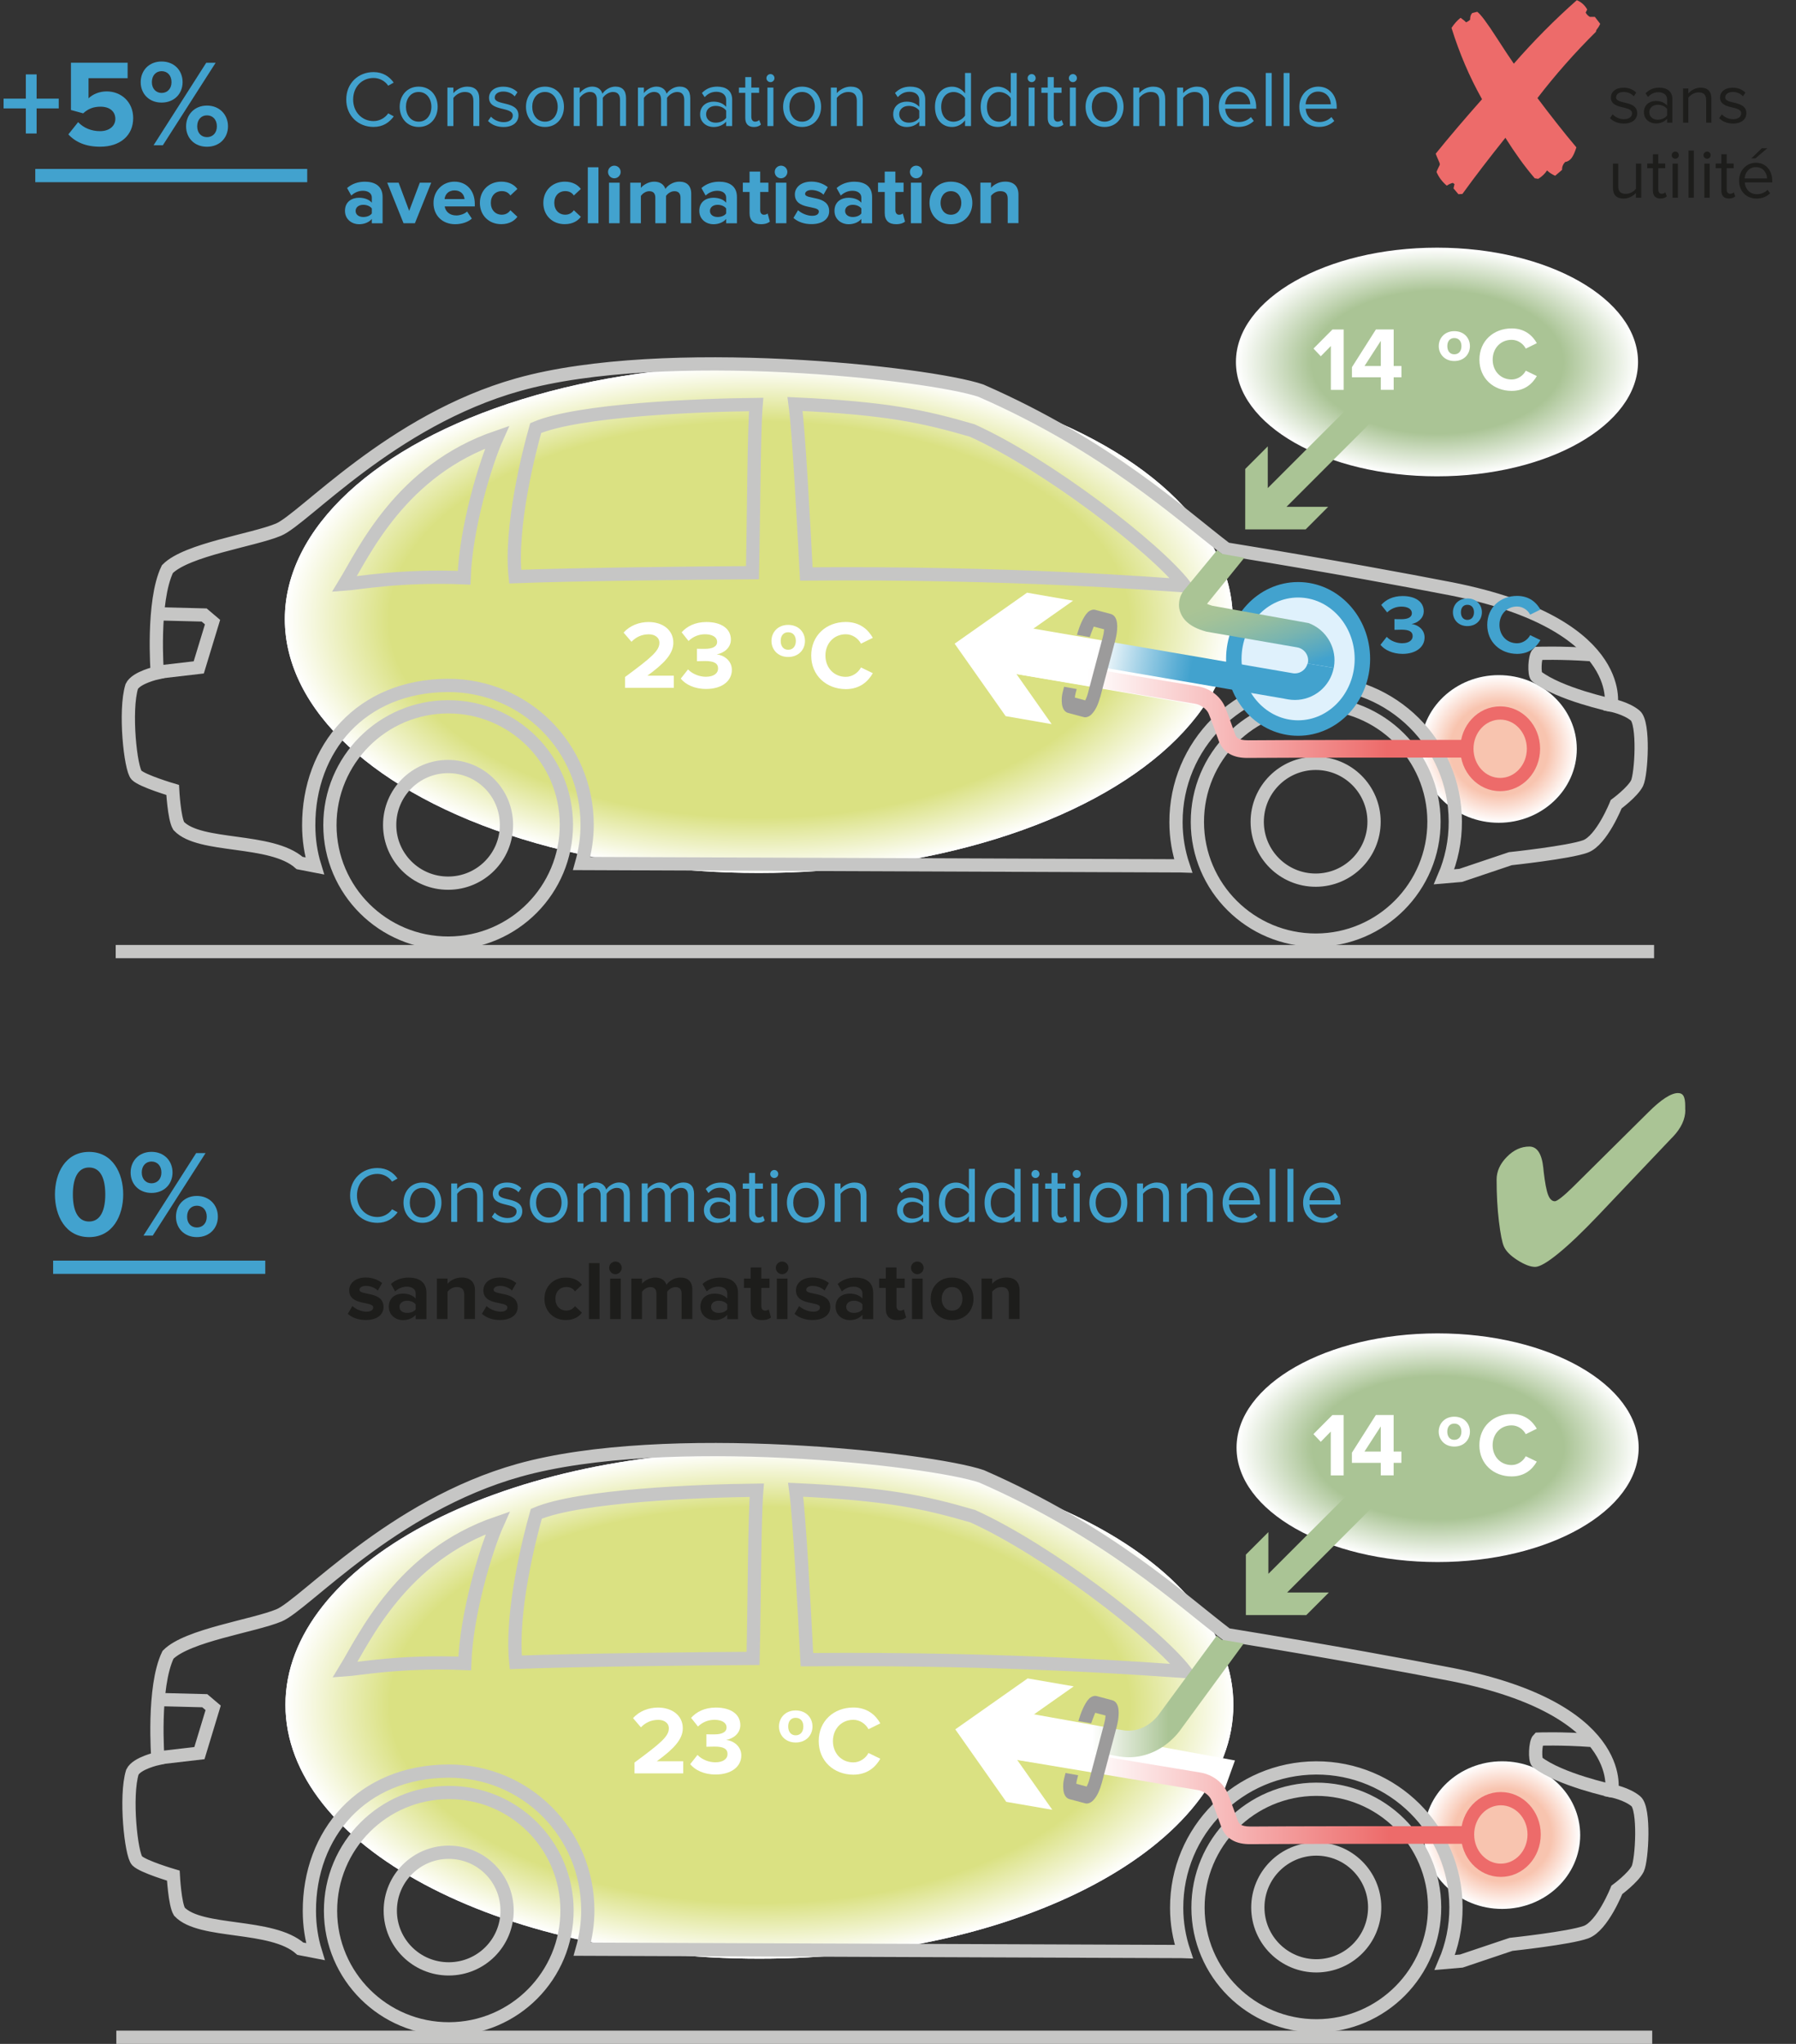 <?xml version="1.0" encoding="utf-8"?>
<!-- Generator: Adobe Illustrator 25.1.0, SVG Export Plug-In . SVG Version: 6.00 Build 0)  -->
<svg version="1.1" id="Ebene_1" xmlns="http://www.w3.org/2000/svg" xmlns:xlink="http://www.w3.org/1999/xlink" x="0px" y="0px"
	 viewBox="0 0 406.71 462.65" style="enable-background:new 0 0 406.71 462.65;" xml:space="preserve">
<rect x="0" y="0" width="406.71" height="462.65" fill="#333333" stroke="none"/>
<style type="text/css">
	.st0{fill:url(#SVGID_1_);}
	.st1{fill:url(#SVGID_2_);}
	.st2{fill:url(#SVGID_3_);}
	.st3{fill:url(#SVGID_4_);}
	.st4{fill:none;stroke:#C6C6C5;stroke-width:3;}
	.st5{fill:url(#SVGID_5_);}
	.st6{fill:#DFF1FC;stroke:#42A2CE;stroke-width:3.5;}
	.st7{fill:#F8C4AF;stroke:#ED6B6A;stroke-width:3;}
	.st8{fill:#AAC495;}
	.st9{enable-background:new    ;}
	.st10{fill:#FFFFFF;}
	.st11{fill:none;stroke:#E74E0F;stroke-width:6;}
	.st12{fill:url(#SVGID_6_);}
	.st13{fill:url(#SVGID_7_);}
	.st14{fill:url(#SVGID_8_);}
	.st15{fill:url(#SVGID_9_);}
	.st16{fill:url(#SVGID_10_);}
	.st17{fill:url(#SVGID_11_);}
	.st18{fill:#42A2CE;}
	.st19{fill:url(#SVGID_12_);}
	.st20{fill:url(#SVGID_13_);}
	.st21{fill:url(#SVGID_14_);}
	.st22{fill:#9C9B9B;}
	.st23{fill:none;}
	.st24{fill:#1D1D1B;}
	.st25{fill:none;stroke:#42A2CE;stroke-width:3;}
	.st26{fill:#ED6B6A;}
</style>
<radialGradient id="SVGID_1_" cx="226.27" cy="64.933" r="15.975" gradientTransform="matrix(1.107 0 0 -1.046 89.769 483.316)" gradientUnits="userSpaceOnUse">
	<stop  offset="0.626" style="stop-color:#F8C4AF"/>
	<stop  offset="1" style="stop-color:#FFFFFF"/>
</radialGradient>
<path class="st0" d="M357.84,415.39c0,9.23-7.92,16.71-17.68,16.71c-9.77,0-17.68-7.48-17.68-16.71c0-9.23,7.92-16.71,17.68-16.71
	C349.92,398.67,357.84,406.16,357.84,415.39z"/>
<radialGradient id="SVGID_2_" cx="225.575" cy="299.958" r="15.975" gradientTransform="matrix(1.107 0 0 -1.046 89.769 483.316)" gradientUnits="userSpaceOnUse">
	<stop  offset="0.626" style="stop-color:#F8C4AF"/>
	<stop  offset="1" style="stop-color:#FFFFFF"/>
</radialGradient>
<path class="st1" d="M357.07,169.53c0,9.23-7.92,16.71-17.68,16.71c-9.77,0-17.68-7.48-17.68-16.71s7.92-16.71,17.68-16.71
	C349.16,152.81,357.07,160.3,357.07,169.53z"/>
<g>
	
		<radialGradient id="SVGID_3_" cx="145.052" cy="296.064" r="58.31" gradientTransform="matrix(1.841 0 0 -0.985 -95.153 431.862)" gradientUnits="userSpaceOnUse">
		<stop  offset="0.742" style="stop-color:#AAC495"/>
		<stop  offset="1" style="stop-color:#FFFFFF"/>
	</radialGradient>
	<ellipse class="st2" cx="171.83" cy="140.15" rx="107.33" ry="57.45"/>
	
		<radialGradient id="SVGID_4_" cx="145.052" cy="296.064" r="58.31" gradientTransform="matrix(1.841 0 0 -0.985 -95.153 431.862)" gradientUnits="userSpaceOnUse">
		<stop  offset="0.78" style="stop-color:#DAE182"/>
		<stop  offset="1" style="stop-color:#FFFFFF"/>
	</radialGradient>
	<ellipse class="st3" cx="171.83" cy="140.15" rx="107.33" ry="57.45"/>
</g>
<g>
	<path class="st4" d="M128.26,186.61c0.05,14.79-11.9,26.82-26.7,26.87c-14.77,0.05-26.82-11.89-26.85-26.67
		c-0.04-14.76,11.93-26.77,26.71-26.82C116.21,159.93,128.22,171.86,128.26,186.61z"/>
	<path class="st4" d="M114.69,186.68c0.03,7.28-5.86,13.21-13.17,13.23c-7.31,0.03-13.26-5.85-13.28-13.15
		c-0.02-7.3,5.9-13.24,13.21-13.25C108.76,173.49,114.67,179.37,114.69,186.68z"/>
	<g>
		<path class="st4" d="M105.1,130.78c-14.38-0.61-24.36,1.28-27.11,1.46c4.36-7.13,12.75-25.81,34.57-33.28
			C109.88,104.92,105.47,119.6,105.1,130.78z M170.4,129.63c-12.56,0.07-40.33,0.38-53.74,0.89c-1.18-11.28,3.08-28.12,4.65-33.62
			c9.63-4.11,36.79-5.2,49.92-5.34C170.71,97.91,170.7,115.47,170.4,129.63z M182.59,129.92c-0.66-12.45-1.67-31.97-2.55-38.47
			c20.68,0.96,29.01,2.77,40.1,5.99c16.84,7.61,41.39,26.41,48.19,35.17C261.7,132.19,229.67,129.54,182.59,129.92z M370.3,161.97
			c-2.05-1.71-5.46-2.36-5.46-2.36s3.7-19.03-38.14-26.69c-6.83-1.33-24.51-4.66-49.01-8.65c-10.24-7.78-26.94-23.33-55.55-35.84
			c-11.64-3.96-71.63-10.65-104.76-1.37c-28.78,8.07-48.57,30.45-54.33,32.84c-5.77,2.4-20.73,4.48-25.14,8.92
			c-3.54,7.33-2.3,23.48-2.3,23.48s-4.77,1.03-5.77,3.08c-1.69,5.46-0.29,18.7,1.08,20.08c1.36,1.35,8.18,3.35,8.18,3.35
			s0.34,6.46,1.37,8.15c4.76,5.07,20.92,2.64,27.39,8.39l3.41,0.66c-0.89-2.89-1.35-5.95-1.36-9.15
			c-0.05-17.45,11.82-31.63,31.51-31.71c17.49-0.05,31.5,14.03,31.54,31.47c0.01,3.06-0.46,6.05-1.25,8.84l135.65,0.53l0.58,0.02
			c-1.04-3.1-1.63-6.42-1.63-9.88c-0.06-17.45,14.08-31.62,31.56-31.7c17.46-0.06,31.64,14.02,31.69,31.5
			c0.02,4.46-0.88,8.7-2.53,12.54l3.75-0.32l11.24-3.78c0,0,13.26-1.41,16.99-2.77c3.73-1.37,6.98-9.56,6.98-9.56
			s3.7-2.72,4.73-4.76C371.7,175.22,372.35,163.66,370.3,161.97z"/>
	</g>
	<path class="st4" d="M324.73,185.92c0.05,14.8-11.92,26.84-26.69,26.88c-14.82,0.04-26.85-11.91-26.89-26.71
		c-0.03-14.77,11.92-26.79,26.72-26.84C312.64,159.2,324.68,171.14,324.73,185.92z"/>
	<path class="st4" d="M311.16,185.96c0.02,7.31-5.86,13.24-13.18,13.27c-7.3,0.02-13.25-5.87-13.28-13.18
		c-0.01-7.3,5.89-13.23,13.2-13.26C305.22,172.76,311.13,178.65,311.16,185.96z"/>
</g>
<radialGradient id="SVGID_5_" cx="228.492" cy="383.688" r="24.738" gradientTransform="matrix(1.841 0 0 -1.046 -95.153 483.316)" gradientUnits="userSpaceOnUse">
	<stop  offset="0.626" style="stop-color:#AAC495"/>
	<stop  offset="1" style="stop-color:#FFFFFF"/>
</radialGradient>
<path class="st5" d="M370.94,81.94c0,14.29-20.39,25.88-45.53,25.88c-25.15,0-45.53-11.59-45.53-25.88s20.39-25.88,45.53-25.88
	C350.55,56.06,370.94,67.65,370.94,81.94z"/>
<path class="st6" d="M308.52,149.15c0,8.64-6.52,15.65-14.56,15.65s-14.56-7.01-14.56-15.65s6.52-15.65,14.56-15.65
	S308.52,140.51,308.52,149.15z"/>
<path class="st7" d="M347.26,169.49c0,4.48-3.38,8.1-7.54,8.1c-4.17,0-7.54-3.63-7.54-8.1c0-4.48,3.37-8.1,7.54-8.1
	C343.89,161.38,347.26,165.01,347.26,169.49z"/>
<polygon class="st8" points="317.63,88.43 313.39,84.18 287.09,110.48 287.09,101.04 281.99,106.15 281.98,119.83 295.67,119.83 
	300.77,114.72 291.33,114.72 "/>
<g class="st9">
	<path class="st10" d="M301.38,88.24v-9.92l-2.28,2.32l-1.66-1.74l4.3-4.32h2.54v13.67H301.38z"/>
</g>
<g class="st9">
	<path class="st10" d="M312.69,88.24v-2.83h-6.54v-2.29l5.43-8.55h4.02v8.28h1.76v2.56h-1.76v2.83H312.69z M312.69,77.15l-3.69,5.7
		h3.69V77.15z"/>
</g>
<g class="st9">
</g>
<g class="st9">
	<path class="st10" d="M325.81,78.34c0-1.82,1.35-3.38,3.52-3.38c2.21,0,3.54,1.56,3.54,3.38c0,1.82-1.33,3.38-3.54,3.38
		C327.16,81.72,325.81,80.16,325.81,78.34z M330.95,78.34c0-1.13-0.62-1.82-1.62-1.82c-0.98,0-1.58,0.7-1.58,1.82
		c0,1.13,0.59,1.86,1.58,1.86C330.34,80.2,330.95,79.47,330.95,78.34z"/>
</g>
<g class="st9">
	<path class="st10" d="M335.02,81.41c0-4.22,3.18-7.07,7.3-7.07c2.99,0,4.73,1.62,5.7,3.34l-2.5,1.23c-0.57-1.11-1.8-1.99-3.2-1.99
		c-2.5,0-4.3,1.91-4.3,4.49s1.8,4.49,4.3,4.49c1.39,0,2.62-0.88,3.2-1.99l2.5,1.21c-0.96,1.7-2.71,3.36-5.7,3.36
		C338.2,88.48,335.02,85.61,335.02,81.41z"/>
</g>
<g class="st9">
	<path class="st10" d="M141.55,155.7v-2.46c6.01-4.44,7.77-5.94,7.77-7.74c0-1.3-1.17-1.92-2.38-1.92c-1.67,0-2.95,0.66-3.94,1.69
		l-1.78-2.07c1.43-1.65,3.61-2.4,5.65-2.4c3.15,0,5.61,1.76,5.61,4.69c0,2.51-2.07,4.69-5.88,7.46h5.98v2.75H141.55z"/>
</g>
<g class="st9">
	<path class="st10" d="M154.16,153.61l1.65-2.09c0.99,1.06,2.6,1.67,4.03,1.67c1.78,0,2.77-0.77,2.77-1.87
		c0-1.17-0.9-1.69-2.95-1.69c-0.62,0-1.61,0.02-1.83,0.04v-2.82c0.26,0.02,1.28,0.02,1.83,0.02c1.63,0,2.73-0.48,2.73-1.56
		c0-1.17-1.21-1.74-2.73-1.74c-1.43,0-2.71,0.53-3.74,1.52l-1.56-1.96c1.19-1.34,3.04-2.33,5.61-2.33c3.43,0,5.54,1.54,5.54,3.98
		c0,1.85-1.58,3.06-3.21,3.34c1.5,0.15,3.43,1.32,3.43,3.52c0,2.53-2.27,4.31-5.79,4.31C157.26,155.97,155.23,154.93,154.16,153.61z
		"/>
</g>
<g class="st9">
	<path class="st10" d="M174.7,145.08c0-1.96,1.45-3.63,3.78-3.63c2.38,0,3.81,1.67,3.81,3.63c0,1.96-1.43,3.63-3.81,3.63
		C176.15,148.71,174.7,147.03,174.7,145.08z M180.22,145.08c0-1.21-0.66-1.96-1.74-1.96c-1.06,0-1.69,0.75-1.69,1.96
		c0,1.21,0.64,2,1.69,2C179.56,147.08,180.22,146.29,180.22,145.08z"/>
	<path class="st10" d="M183.7,148.38c0-4.53,3.41-7.59,7.83-7.59c3.21,0,5.08,1.74,6.12,3.59l-2.68,1.32
		c-0.62-1.19-1.94-2.13-3.43-2.13c-2.68,0-4.62,2.05-4.62,4.82s1.94,4.82,4.62,4.82c1.5,0,2.82-0.95,3.43-2.13l2.68,1.3
		c-1.03,1.83-2.9,3.61-6.12,3.61C187.11,155.97,183.7,152.89,183.7,148.38z"/>
</g>
<path class="st11" d="M313.17,165.42"/>
<polygon class="st10" points="275.59,151.41 231.69,143.93 243,135.97 232.58,134.16 216.18,145.7 227.73,162.1 238.15,163.91 
	230.19,152.59 274.09,160.08 "/>
<line class="st4" x1="26.2" y1="215.4" x2="374.57" y2="215.4"/>
<g>
	
		<linearGradient id="SVGID_6_" gradientUnits="userSpaceOnUse" x1="269.757" y1="359.827" x2="289.314" y2="306.095" gradientTransform="matrix(1 0 0 -1 0 461.89)">
		<stop  offset="0.593" style="stop-color:#AAC495"/>
		<stop  offset="0.653" style="stop-color:#A4C298"/>
		<stop  offset="0.733" style="stop-color:#93BDA1"/>
		<stop  offset="0.822" style="stop-color:#78B4B0"/>
		<stop  offset="0.92" style="stop-color:#52A7C5"/>
		<stop  offset="0.956" style="stop-color:#42A2CE"/>
	</linearGradient>
	<path class="st12" d="M302.07,150.99c0.09-0.52,0.13-1.03,0.13-1.54c0-1.91-0.61-3.71-1.67-5.2c-1.02-1.44-2.47-2.57-4.19-3.21
		l-21.81-3.92c-0.54-0.15-0.93-0.31-1.2-0.44l8.44-10.41l-4.99-0.88l-1.17-0.84l-7.62,9.23l-0.02,0.03
		c-0.17,0.27-0.95,1.23-0.99,3.07c-0.03,1.2,0.54,2.73,1.65,3.77c1.11,1.07,2.55,1.77,4.47,2.3l0.14,0.04l19.02,3.29l0,0l1.5,0.26
		c0.57,0.1,1.08,0.36,1.48,0.72c0.61,0.55,0.99,1.35,0.99,2.2c0,0.17-0.01,0.34-0.04,0.52c-0.01,0.07-0.04,0.14-0.06,0.21l5.93,0.99
		C302.04,151.11,302.06,151.05,302.07,150.99z"/>
	
		<linearGradient id="SVGID_7_" gradientUnits="userSpaceOnUse" x1="230.268" y1="318.757" x2="301.242" y2="306.243" gradientTransform="matrix(1 0 0 -1 0 461.89)">
		<stop  offset="0.264" style="stop-color:#FFFFFF"/>
		<stop  offset="0.408" style="stop-color:#9CCEE5"/>
		<stop  offset="0.512" style="stop-color:#5BAED5"/>
		<stop  offset="0.56" style="stop-color:#42A2CE"/>
	</linearGradient>
	<path class="st13" d="M296.1,150.18c-0.33,1.32-1.53,2.25-2.86,2.25c-0.12,0-0.23-0.01-0.35-0.02l-62.18-10.69l-1.23,5.88
		l61.43,10.56l0.01,0.01l0.79,0.14c0.51,0.09,1.02,0.13,1.53,0.13c4.24,0,7.96-3,8.79-7.26L296.1,150.18z"/>
</g>
<path class="st4" d="M364.84,159.61c0,0-11.73-2.51-16.85-6.48c-0.6-0.47-0.5-4.47,0.27-5.23c0,0,5.17-0.2,11.8,0.27"/>
<polyline class="st4" points="36.84,138.97 46.23,139.21 48.13,140.82 45.01,151.07 36.07,152.11 "/>
<g>
	
		<radialGradient id="SVGID_8_" cx="145.128" cy="46.638" r="58.31" gradientTransform="matrix(1.841 0 0 -0.985 -95.153 431.862)" gradientUnits="userSpaceOnUse">
		<stop  offset="0.742" style="stop-color:#AAC495"/>
		<stop  offset="1" style="stop-color:#FFFFFF"/>
	</radialGradient>
	<path class="st14" d="M279.3,385.91c0,31.73-48.06,57.45-107.33,57.45c-59.28,0-107.33-25.72-107.33-57.45
		s48.05-57.45,107.33-57.45S279.3,354.18,279.3,385.91z"/>
	
		<radialGradient id="SVGID_9_" cx="145.128" cy="46.638" r="58.31" gradientTransform="matrix(1.841 0 0 -0.985 -95.153 431.862)" gradientUnits="userSpaceOnUse">
		<stop  offset="0.78" style="stop-color:#DAE182"/>
		<stop  offset="1" style="stop-color:#FFFFFF"/>
	</radialGradient>
	<path class="st15" d="M279.3,385.91c0,31.73-48.06,57.45-107.33,57.45c-59.28,0-107.33-25.72-107.33-57.45
		s48.05-57.45,107.33-57.45S279.3,354.18,279.3,385.91z"/>
</g>
<g>
	<path class="st4" d="M128.4,432.37c0.05,14.79-11.9,26.82-26.7,26.87c-14.77,0.05-26.82-11.89-26.85-26.67
		c-0.04-14.76,11.93-26.77,26.71-26.82C116.35,405.68,128.36,417.62,128.4,432.37z"/>
	<path class="st4" d="M114.83,432.44c0.03,7.28-5.86,13.21-13.17,13.23c-7.31,0.03-13.26-5.85-13.28-13.15s5.9-13.24,13.21-13.25
		C108.9,419.25,114.81,425.13,114.83,432.44z"/>
	<g>
		<path class="st4" d="M105.24,376.53c-14.38-0.6-24.35,1.28-27.11,1.46c4.36-7.13,12.75-25.81,34.57-33.28
			C110.02,350.67,105.61,365.36,105.24,376.53z M170.54,375.39c-12.56,0.07-40.33,0.38-53.74,0.89
			c-1.18-11.28,3.08-28.12,4.65-33.62c9.63-4.11,36.79-5.2,49.92-5.34C170.85,343.66,170.85,361.23,170.54,375.39z M182.73,375.68
			c-0.66-12.45-1.67-31.96-2.55-38.47c20.68,0.96,29.01,2.77,40.1,5.99c16.84,7.61,41.39,26.41,48.19,35.17
			C261.84,377.95,229.81,375.29,182.73,375.68z M370.44,407.72c-2.05-1.71-5.46-2.36-5.46-2.36s3.7-19.03-38.14-26.69
			c-6.83-1.33-24.51-4.66-49.01-8.65c-10.24-7.78-26.94-23.33-55.55-35.84c-11.64-3.96-71.63-10.65-104.76-1.37
			c-28.78,8.07-48.57,30.45-54.33,32.84c-5.77,2.4-20.73,4.48-25.14,8.92c-3.54,7.33-2.3,23.48-2.3,23.48s-4.77,1.03-5.77,3.08
			c-1.69,5.46-0.29,18.7,1.08,20.08c1.36,1.35,8.19,3.35,8.19,3.35s0.34,6.46,1.37,8.15c4.76,5.07,20.92,2.64,27.39,8.39l3.41,0.66
			c-0.89-2.89-1.35-5.95-1.36-9.15c-0.05-17.45,11.82-31.63,31.51-31.71c17.49-0.05,31.5,14.03,31.54,31.47
			c0.01,3.06-0.46,6.05-1.25,8.84l135.65,0.53l0.58,0.02c-1.04-3.1-1.63-6.42-1.63-9.88c-0.06-17.45,14.08-31.62,31.56-31.7
			c17.46-0.06,31.64,14.02,31.69,31.5c0.02,4.46-0.88,8.7-2.53,12.54l3.75-0.32l11.24-3.78c0,0,13.26-1.41,16.99-2.77
			c3.73-1.37,6.98-9.56,6.98-9.56s3.7-2.72,4.73-4.76C371.84,420.98,372.5,409.42,370.44,407.72z"/>
	</g>
	<path class="st4" d="M324.87,431.68c0.05,14.8-11.92,26.84-26.69,26.88c-14.82,0.04-26.85-11.91-26.89-26.71
		c-0.03-14.77,11.92-26.79,26.72-26.84C312.79,404.96,324.82,416.89,324.87,431.68z"/>
	<path class="st4" d="M311.3,431.71c0.02,7.31-5.86,13.24-13.18,13.27c-7.3,0.02-13.25-5.87-13.28-13.18
		c-0.01-7.3,5.89-13.23,13.2-13.26C305.36,418.52,311.28,424.41,311.3,431.71z"/>
</g>
<radialGradient id="SVGID_10_" cx="228.569" cy="148.758" r="24.738" gradientTransform="matrix(1.841 0 0 -1.046 -95.153 483.316)" gradientUnits="userSpaceOnUse">
	<stop  offset="0.626" style="stop-color:#AAC495"/>
	<stop  offset="1" style="stop-color:#FFFFFF"/>
</radialGradient>
<path class="st16" d="M371.08,327.7c0,14.29-20.39,25.88-45.53,25.88c-25.15,0-45.53-11.59-45.53-25.88s20.39-25.88,45.53-25.88
	S371.08,313.4,371.08,327.7z"/>
<path class="st7" d="M347.41,415.24c0,4.48-3.38,8.11-7.54,8.11c-4.17,0-7.54-3.63-7.54-8.11c0-4.48,3.37-8.1,7.54-8.1
	C344.03,407.14,347.41,410.77,347.41,415.24z"/>
<polygon class="st8" points="317.77,334.18 313.53,329.94 287.23,356.24 287.23,346.8 282.13,351.9 282.13,365.58 295.81,365.59 
	300.92,360.48 291.47,360.48 "/>
<g class="st9">
	<path class="st10" d="M301.36,333.96v-9.92l-2.27,2.32l-1.66-1.74l4.3-4.32h2.54v13.67H301.36z"/>
</g>
<g class="st9">
	<path class="st10" d="M312.68,333.96v-2.83h-6.54v-2.29l5.43-8.55h4.02v8.28h1.76v2.56h-1.76v2.83H312.68z M312.68,322.87
		l-3.69,5.7h3.69V322.87z"/>
</g>
<g class="st9">
</g>
<g class="st9">
	<path class="st10" d="M325.8,324.06c0-1.82,1.35-3.38,3.53-3.38c2.21,0,3.54,1.56,3.54,3.38c0,1.82-1.33,3.38-3.54,3.38
		C327.15,327.44,325.8,325.88,325.8,324.06z M330.94,324.06c0-1.13-0.61-1.82-1.62-1.82c-0.98,0-1.58,0.7-1.58,1.82
		c0,1.13,0.59,1.86,1.58,1.86C330.33,325.92,330.94,325.19,330.94,324.06z"/>
</g>
<g class="st9">
	<path class="st10" d="M335.01,327.13c0-4.22,3.18-7.07,7.3-7.07c2.99,0,4.73,1.62,5.7,3.34l-2.5,1.23c-0.57-1.11-1.8-1.99-3.2-1.99
		c-2.5,0-4.3,1.91-4.3,4.49s1.8,4.49,4.3,4.49c1.39,0,2.62-0.88,3.2-1.99l2.5,1.21c-0.96,1.7-2.71,3.36-5.7,3.36
		C338.18,334.2,335.01,331.33,335.01,327.13z"/>
</g>
<g class="st9">
	<path class="st10" d="M143.69,401.42v-2.46c6.01-4.44,7.77-5.94,7.77-7.74c0-1.3-1.17-1.92-2.38-1.92c-1.67,0-2.95,0.66-3.94,1.69
		l-1.78-2.07c1.43-1.65,3.61-2.4,5.65-2.4c3.15,0,5.61,1.76,5.61,4.69c0,2.51-2.07,4.69-5.88,7.46h5.98v2.75H143.69z"/>
</g>
<g class="st9">
	<path class="st10" d="M156.3,399.33l1.65-2.09c0.99,1.06,2.6,1.67,4.03,1.67c1.78,0,2.77-0.77,2.77-1.87c0-1.17-0.9-1.69-2.95-1.69
		c-0.62,0-1.61,0.02-1.83,0.04v-2.82c0.26,0.02,1.28,0.02,1.83,0.02c1.63,0,2.73-0.48,2.73-1.56c0-1.17-1.21-1.74-2.73-1.74
		c-1.43,0-2.71,0.53-3.74,1.52l-1.56-1.96c1.19-1.34,3.04-2.33,5.61-2.33c3.43,0,5.54,1.54,5.54,3.98c0,1.85-1.58,3.06-3.21,3.34
		c1.5,0.15,3.43,1.32,3.43,3.52c0,2.53-2.27,4.31-5.79,4.31C159.4,401.69,157.38,400.65,156.3,399.33z"/>
</g>
<g class="st9">
	<path class="st10" d="M176.4,390.8c0-1.96,1.45-3.63,3.78-3.63c2.38,0,3.81,1.67,3.81,3.63c0,1.96-1.43,3.63-3.81,3.63
		C177.85,394.43,176.4,392.76,176.4,390.8z M181.92,390.8c0-1.21-0.66-1.96-1.74-1.96c-1.06,0-1.69,0.75-1.69,1.96
		c0,1.21,0.64,2,1.69,2C181.26,392.8,181.92,392.01,181.92,390.8z"/>
	<path class="st10" d="M185.4,394.1c0-4.53,3.41-7.59,7.83-7.59c3.21,0,5.08,1.74,6.12,3.59l-2.68,1.32
		c-0.62-1.19-1.94-2.13-3.43-2.13c-2.68,0-4.62,2.05-4.62,4.82s1.94,4.82,4.62,4.82c1.5,0,2.82-0.95,3.43-2.13l2.68,1.3
		c-1.03,1.83-2.9,3.61-6.12,3.61C188.81,401.69,185.4,398.61,185.4,394.1z"/>
</g>
<path class="st11" d="M313.31,411.18"/>
<polygon class="st10" points="279.66,398.49 231.83,389.69 243.15,381.72 232.72,379.92 216.33,391.45 227.87,407.86 238.3,409.66 
	230.33,398.35 277.17,405.41 "/>
<line class="st4" x1="26.34" y1="461.15" x2="374.15" y2="461.15"/>
<path class="st4" d="M364.99,405.37c0,0-11.73-2.51-16.85-6.48c-0.6-0.47-0.5-4.47,0.27-5.23c0,0,5.17-0.2,11.8,0.28"/>
<polyline class="st4" points="36.99,384.73 46.37,384.97 48.27,386.58 45.16,396.83 36.21,397.87 "/>
<g>
	
		<linearGradient id="SVGID_11_" gradientUnits="userSpaceOnUse" x1="230.09" y1="77.87" x2="281.66" y2="77.87" gradientTransform="matrix(1 0 0 -1 0 461.89)">
		<stop  offset="0.335" style="stop-color:#FFFFFF"/>
		<stop  offset="0.557" style="stop-color:#C8D9BA"/>
		<stop  offset="0.67" style="stop-color:#AAC495"/>
	</linearGradient>
	<path class="st17" d="M252.93,397.5l-22.84-4.08l1.05-5.91L254,391.6c0.57,0.1,1.09,0.15,1.58,0.15l0,0c2.07,0,3.67-0.8,4.9-1.72
		l0,0c1.18-0.89,1.92-1.89,2.02-2.05l0,0l0,0l0.05-0.08l12.97-17.63l1.19,0.91l4.95,0.82l-14.17,19.33
		c-0.25,0.38-1.23,1.76-3.01,3.2l0,0c-1.94,1.57-4.97,3.24-8.9,3.24l0,0c-0.01,0-0.02,0-0.03,0l0,0
		C254.7,397.75,253.82,397.67,252.93,397.5L252.93,397.5z"/>
</g>
<g class="st9">
	<path class="st18" d="M312.61,145.96l1.42-1.8c0.86,0.91,2.24,1.44,3.48,1.44c1.54,0,2.39-0.67,2.39-1.61
		c0-1.01-0.78-1.46-2.54-1.46c-0.53,0-1.39,0.02-1.58,0.04v-2.43c0.23,0.02,1.1,0.02,1.58,0.02c1.41,0,2.36-0.42,2.36-1.35
		c0-1.01-1.04-1.5-2.36-1.5c-1.24,0-2.34,0.46-3.23,1.31l-1.35-1.69c1.03-1.16,2.62-2.01,4.84-2.01c2.96,0,4.79,1.33,4.79,3.44
		c0,1.6-1.37,2.64-2.77,2.89c1.29,0.13,2.96,1.14,2.96,3.04c0,2.18-1.96,3.72-5,3.72C315.29,147.99,313.54,147.1,312.61,145.96z"/>
</g>
<g class="st9">
	<path class="st18" d="M329.02,138.59c0-1.69,1.25-3.13,3.27-3.13c2.05,0,3.29,1.44,3.29,3.13s-1.23,3.13-3.29,3.13
		C330.27,141.72,329.02,140.28,329.02,138.59z M333.79,138.59c0-1.04-0.57-1.69-1.5-1.69c-0.91,0-1.46,0.65-1.46,1.69
		s0.55,1.73,1.46,1.73C333.22,140.31,333.79,139.63,333.79,138.59z"/>
	<path class="st18" d="M336.79,141.44c0-3.91,2.94-6.55,6.76-6.55c2.77,0,4.39,1.5,5.28,3.1l-2.32,1.14
		c-0.53-1.03-1.67-1.84-2.96-1.84c-2.32,0-3.99,1.77-3.99,4.16s1.67,4.16,3.99,4.16c1.29,0,2.43-0.82,2.96-1.84l2.32,1.12
		c-0.89,1.58-2.51,3.12-5.28,3.12C339.73,147.99,336.79,145.33,336.79,141.44z"/>
</g>
<linearGradient id="SVGID_12_" gradientUnits="userSpaceOnUse" x1="59.01" y1="148.83" x2="59.01" y2="148.83" gradientTransform="matrix(1 0 0 -1 0 461.89)">
	<stop  offset="0.181" style="stop-color:#FFFFFF"/>
	<stop  offset="0.208" style="stop-color:#FDF1EB"/>
	<stop  offset="0.295" style="stop-color:#F7C6B2"/>
	<stop  offset="0.383" style="stop-color:#F2A180"/>
	<stop  offset="0.468" style="stop-color:#EE8357"/>
	<stop  offset="0.551" style="stop-color:#EB6C38"/>
	<stop  offset="0.631" style="stop-color:#E95B21"/>
	<stop  offset="0.707" style="stop-color:#E75114"/>
	<stop  offset="0.775" style="stop-color:#E74E0F"/>
</linearGradient>
<path class="st19" d="M59.01,313.06"/>
<g>
	
		<linearGradient id="SVGID_13_" gradientUnits="userSpaceOnUse" x1="229.81" y1="301.829" x2="331.96" y2="301.829" gradientTransform="matrix(1 0 0 -1 0 461.89)">
		<stop  offset="0.159" style="stop-color:#FFFFFF"/>
		<stop  offset="0.569" style="stop-color:#F4A1A1"/>
		<stop  offset="0.824" style="stop-color:#ED6B6A"/>
	</linearGradient>
	<path class="st20" d="M278.35,170.6c-1.2-0.7-2-1.86-2.4-3.01l0,0c-0.35-0.99-1.81-5.03-2.22-5.99l0,0
		c-0.41-1.07-1.8-2.08-3.02-2.28l0,0c-1.86-0.34,0.87,0.19-40.9-6.81l0,0l0,0l0.66-3.95c41.79,7,38.96,6.46,40.95,6.82l0,0
		c2.48,0.47,4.87,2.07,6,4.67l0,0c0.5,1.21,1.92,5.14,2.29,6.18l0,0c0.2,0.53,0.36,0.71,0.68,0.92l0,0c0.33,0.2,1,0.42,2.22,0.42
		l0,0c2.68,0,3.7-0.09,49.35-0.09l0,0v4c-45.67,0-46.61,0.08-49.35,0.08l0,0C280.97,171.58,279.55,171.31,278.35,170.6L278.35,170.6
		z"/>
</g>
<g>
	
		<linearGradient id="SVGID_14_" gradientUnits="userSpaceOnUse" x1="230.4" y1="55.949" x2="332.55" y2="55.949" gradientTransform="matrix(1 0 0 -1 0 461.89)">
		<stop  offset="0.159" style="stop-color:#FFFFFF"/>
		<stop  offset="0.569" style="stop-color:#F4A1A1"/>
		<stop  offset="0.824" style="stop-color:#ED6B6A"/>
	</linearGradient>
	<path class="st21" d="M278.94,416.47c-1.2-0.7-2-1.86-2.4-3.01l0,0c-0.35-0.98-1.81-5.03-2.22-5.98l0,0
		c-0.41-1.08-1.8-2.08-3.02-2.28l0,0c-1.86-0.34,0.87,0.19-40.9-6.81l0,0l0,0l0.66-3.95c41.79,7,38.96,6.46,40.95,6.82l0,0
		c2.48,0.47,4.87,2.07,6,4.67l0,0c0.5,1.21,1.92,5.14,2.29,6.18l0,0c0.21,0.53,0.36,0.71,0.68,0.92l0,0c0.33,0.2,1,0.42,2.22,0.42
		l0,0c2.68,0,3.7-0.09,49.35-0.09l0,0v4c-45.67,0-46.61,0.08-49.35,0.08l0,0C281.56,417.46,280.14,417.18,278.94,416.47
		L278.94,416.47z"/>
</g>
<g>
	<path class="st22" d="M244.2,389.58c0.51-1.75,1.38-4.04,2.47-5.12l0,0c0.31-0.28,0.77-0.57,1.33-0.58l0,0
		c0.12,0,0.25,0.01,0.38,0.05l0,0l3.52,0.94c0.71,0.2,1.06,0.82,1.22,1.3l0,0c0.16,0.49,0.2,0.97,0.21,1.47l0,0
		c0,0.04,0,0.06,0,0.08l0,0c0,0.96-0.16,2.01-0.45,3.14l0,0l-3.35,12.63c-0.49,1.71-1.05,3.15-2.11,4.17l0,0
		c-0.32,0.28-0.77,0.57-1.33,0.58l0,0c-0.12,0-0.25-0.01-0.37-0.05l0,0l-3.53-0.94c-0.71-0.2-1.06-0.82-1.22-1.3l0,0
		c-0.16-0.49-0.2-0.98-0.21-1.45l0,0c0-0.01,0-0.03,0-0.05l0,0c0-1.02,0.09-1.39,0.38-2.52l0.15-0.6l2.86,0.51
		c-0.15,0.57-0.37,1.34-0.4,1.76l0,0c-0.01,0.07-0.01,0.13-0.01,0.18l0,0l2.35,0.62c0.19-0.37,0.44-0.99,0.62-1.68l0,0l3.35-12.63
		c0.16-0.59,0.25-1.16,0.28-1.58l0,0c0-0.07,0.01-0.13,0.01-0.19l0,0l-2.34-0.62c-0.25,0.56-0.91,2.38-0.91,2.38L244.2,389.58z"/>
</g>
<g>
	<path class="st22" d="M243.87,143.7c0.51-1.75,1.38-4.04,2.47-5.12l0,0c0.31-0.28,0.77-0.57,1.33-0.58l0,0
		c0.12,0,0.25,0.01,0.38,0.05l0,0l3.52,0.94c0.71,0.2,1.06,0.82,1.22,1.3l0,0c0.16,0.49,0.2,0.98,0.21,1.47l0,0
		c0,0.04,0,0.06,0,0.08l0,0c0,0.95-0.16,2.01-0.45,3.14l0,0l-3.35,12.63c-0.49,1.71-1.05,3.15-2.11,4.17l0,0
		c-0.32,0.28-0.77,0.57-1.33,0.58l0,0c-0.12,0-0.25-0.01-0.37-0.05l0,0l-3.53-0.94c-0.71-0.2-1.06-0.82-1.22-1.3l0,0
		c-0.16-0.49-0.2-0.98-0.21-1.45l0,0c0-0.01,0-0.03,0-0.05l0,0c0-1.02,0.09-1.39,0.38-2.52l0.15-0.6l2.86,0.52
		c-0.15,0.57-0.37,1.35-0.4,1.76l0,0c-0.01,0.07-0.01,0.13-0.01,0.18l0,0l2.35,0.62c0.19-0.37,0.44-0.99,0.62-1.68l0,0l3.35-12.63
		c0.16-0.59,0.25-1.16,0.28-1.58l0,0c0-0.07,0.01-0.13,0.01-0.19l0,0l-2.34-0.62c-0.25,0.56-0.91,2.38-0.91,2.38L243.87,143.7z"/>
</g>
<rect x="78.36" y="264.59" class="st23" width="259.41" height="46.29"/>
<g class="st9">
	<path class="st18" d="M79.28,270.6c0-3.69,2.72-6.21,6.18-6.21c2.12,0,3.6,1.01,4.56,2.38l-1.24,0.7
		c-0.68-1.03-1.94-1.75-3.31-1.75c-2.63,0-4.63,2-4.63,4.88c0,2.84,2,4.88,4.63,4.88c1.37,0,2.63-0.74,3.31-1.75l1.26,0.68
		c-1.01,1.39-2.45,2.39-4.57,2.39C82,276.81,79.28,274.29,79.28,270.6z"/>
	<path class="st18" d="M91.37,272.23c0-2.52,1.66-4.56,4.3-4.56c2.65,0,4.3,2.04,4.3,4.56s-1.66,4.57-4.3,4.57
		C93.03,276.81,91.37,274.76,91.37,272.23z M98.56,272.23c0-1.76-1.03-3.35-2.88-3.35s-2.88,1.58-2.88,3.35
		c0,1.78,1.03,3.37,2.88,3.37S98.56,274.02,98.56,272.23z"/>
	<path class="st18" d="M108.06,276.59v-5.69c0-1.55-0.79-2.02-1.96-2.02c-1.06,0-2.05,0.65-2.57,1.35v6.36h-1.35v-8.7h1.35v1.26
		c0.61-0.74,1.8-1.48,3.12-1.48c1.8,0,2.75,0.92,2.75,2.81v6.1H108.06z"/>
	<path class="st18" d="M111.37,275.44l0.68-0.97c0.58,0.67,1.67,1.24,2.86,1.24c1.33,0,2.07-0.63,2.07-1.5
		c0-2.11-5.38-0.81-5.38-4.03c0-1.37,1.15-2.5,3.22-2.5c1.49,0,2.54,0.56,3.22,1.26l-0.63,0.94c-0.52-0.63-1.46-1.1-2.59-1.1
		c-1.19,0-1.93,0.59-1.93,1.37c0,1.89,5.38,0.65,5.38,4.03c0,1.46-1.17,2.63-3.4,2.63C113.44,276.81,112.25,276.36,111.37,275.44z"
		/>
	<path class="st18" d="M119.97,272.23c0-2.52,1.66-4.56,4.3-4.56c2.65,0,4.3,2.04,4.3,4.56s-1.66,4.57-4.3,4.57
		C121.63,276.81,119.97,274.76,119.97,272.23z M127.16,272.23c0-1.76-1.03-3.35-2.88-3.35s-2.88,1.58-2.88,3.35
		c0,1.78,1.03,3.37,2.88,3.37S127.16,274.02,127.16,272.23z"/>
	<path class="st18" d="M141.27,276.59v-5.91c0-1.1-0.47-1.8-1.6-1.8c-0.9,0-1.85,0.63-2.3,1.33v6.37h-1.35v-5.91
		c0-1.1-0.45-1.8-1.6-1.8c-0.88,0-1.82,0.65-2.29,1.35v6.36h-1.35v-8.7h1.35v1.26c0.38-0.56,1.53-1.48,2.83-1.48
		c1.31,0,2.07,0.72,2.32,1.62c0.49-0.79,1.66-1.62,2.92-1.62c1.58,0,2.43,0.88,2.43,2.63v6.28H141.27z"/>
	<path class="st18" d="M155.81,276.59v-5.91c0-1.1-0.47-1.8-1.6-1.8c-0.9,0-1.85,0.63-2.3,1.33v6.37h-1.35v-5.91
		c0-1.1-0.45-1.8-1.6-1.8c-0.88,0-1.82,0.65-2.29,1.35v6.36h-1.35v-8.7h1.35v1.26c0.38-0.56,1.53-1.48,2.83-1.48
		c1.31,0,2.07,0.72,2.32,1.62c0.49-0.79,1.66-1.62,2.92-1.62c1.58,0,2.43,0.88,2.43,2.63v6.28H155.81z"/>
	<path class="st18" d="M165.3,276.59v-0.99c-0.7,0.79-1.71,1.21-2.88,1.21c-1.46,0-3.02-0.99-3.02-2.88c0-1.96,1.55-2.86,3.02-2.86
		c1.19,0,2.18,0.38,2.88,1.17v-1.57c0-1.15-0.94-1.82-2.2-1.82c-1.04,0-1.89,0.36-2.66,1.21l-0.63-0.94
		c0.94-0.97,2.05-1.44,3.48-1.44c1.85,0,3.37,0.83,3.37,2.94v5.98H165.3z M165.3,274.76v-1.66c-0.52-0.7-1.44-1.06-2.38-1.06
		c-1.28,0-2.16,0.79-2.16,1.89c0,1.12,0.88,1.91,2.16,1.91C163.86,275.84,164.78,275.48,165.3,274.76z"/>
	<path class="st18" d="M169.64,274.77v-5.69h-1.44v-1.19h1.44v-2.38H171v2.38h1.76v1.19H171v5.4c0,0.65,0.29,1.12,0.86,1.12
		c0.4,0,0.74-0.18,0.92-0.38l0.4,1.03c-0.34,0.32-0.83,0.56-1.6,0.56C170.28,276.81,169.64,276.07,169.64,274.77z"/>
	<path class="st18" d="M174.42,265.75c0-0.5,0.41-0.92,0.92-0.92c0.5,0,0.9,0.41,0.9,0.92c0,0.5-0.4,0.9-0.9,0.9
		C174.84,266.65,174.42,266.26,174.42,265.75z M174.66,276.59v-8.7h1.35v8.7H174.66z"/>
	<path class="st18" d="M178.2,272.23c0-2.52,1.66-4.56,4.3-4.56c2.65,0,4.3,2.04,4.3,4.56s-1.66,4.57-4.3,4.57
		C179.86,276.81,178.2,274.76,178.2,272.23z M185.39,272.23c0-1.76-1.03-3.35-2.88-3.35s-2.88,1.58-2.88,3.35
		c0,1.78,1.03,3.37,2.88,3.37S185.39,274.02,185.39,272.23z"/>
	<path class="st18" d="M194.89,276.59v-5.69c0-1.55-0.79-2.02-1.96-2.02c-1.06,0-2.05,0.65-2.57,1.35v6.36H189v-8.7h1.35v1.26
		c0.61-0.74,1.8-1.48,3.12-1.48c1.8,0,2.75,0.92,2.75,2.81v6.1H194.89z"/>
	<path class="st18" d="M209.04,276.59v-0.99c-0.7,0.79-1.71,1.21-2.88,1.21c-1.46,0-3.02-0.99-3.02-2.88c0-1.96,1.55-2.86,3.02-2.86
		c1.19,0,2.18,0.38,2.88,1.17v-1.57c0-1.15-0.94-1.82-2.2-1.82c-1.04,0-1.89,0.36-2.67,1.21l-0.63-0.94
		c0.94-0.97,2.05-1.44,3.48-1.44c1.85,0,3.37,0.83,3.37,2.94v5.98H209.04z M209.04,274.76v-1.66c-0.52-0.7-1.44-1.06-2.38-1.06
		c-1.28,0-2.16,0.79-2.16,1.89c0,1.12,0.88,1.91,2.16,1.91C207.6,275.84,208.52,275.48,209.04,274.76z"/>
	<path class="st18" d="M219.41,276.59v-1.3c-0.65,0.88-1.71,1.51-2.93,1.51c-2.27,0-3.87-1.73-3.87-4.55c0-2.79,1.6-4.57,3.87-4.57
		c1.17,0,2.23,0.58,2.93,1.53v-4.63h1.35v12.01H219.41z M219.41,274.22v-3.92c-0.47-0.76-1.53-1.4-2.59-1.4
		c-1.77,0-2.81,1.44-2.81,3.37c0,1.93,1.04,3.35,2.81,3.35C217.88,275.6,218.94,274.97,219.41,274.22z"/>
	<path class="st18" d="M229.76,276.59v-1.3c-0.65,0.88-1.71,1.51-2.93,1.51c-2.27,0-3.87-1.73-3.87-4.55c0-2.79,1.6-4.57,3.87-4.57
		c1.17,0,2.23,0.58,2.93,1.53v-4.63h1.35v12.01H229.76z M229.76,274.22v-3.92c-0.47-0.76-1.53-1.4-2.59-1.4
		c-1.77,0-2.81,1.44-2.81,3.37c0,1.93,1.04,3.35,2.81,3.35C228.23,275.6,229.29,274.97,229.76,274.22z"/>
	<path class="st18" d="M233.57,265.75c0-0.5,0.41-0.92,0.92-0.92s0.9,0.41,0.9,0.92c0,0.5-0.4,0.9-0.9,0.9
		S233.57,266.26,233.57,265.75z M233.8,276.59v-8.7h1.35v8.7H233.8z"/>
	<path class="st18" d="M238.12,274.77v-5.69h-1.44v-1.19h1.44v-2.38h1.37v2.38h1.77v1.19h-1.77v5.4c0,0.65,0.29,1.12,0.87,1.12
		c0.4,0,0.74-0.18,0.92-0.38l0.4,1.03c-0.34,0.32-0.83,0.56-1.6,0.56C238.77,276.81,238.12,276.07,238.12,274.77z"/>
	<path class="st18" d="M242.91,265.75c0-0.5,0.41-0.92,0.92-0.92s0.9,0.41,0.9,0.92c0,0.5-0.4,0.9-0.9,0.9
		S242.91,266.26,242.91,265.75z M243.15,276.59v-8.7h1.35v8.7H243.15z"/>
	<path class="st18" d="M246.69,272.23c0-2.52,1.66-4.56,4.3-4.56c2.65,0,4.3,2.04,4.3,4.56s-1.66,4.57-4.3,4.57
		C248.35,276.81,246.69,274.76,246.69,272.23z M253.88,272.23c0-1.76-1.03-3.35-2.88-3.35s-2.88,1.58-2.88,3.35
		c0,1.78,1.03,3.37,2.88,3.37S253.88,274.02,253.88,272.23z"/>
	<path class="st18" d="M263.38,276.59v-5.69c0-1.55-0.79-2.02-1.96-2.02c-1.06,0-2.05,0.65-2.58,1.35v6.36h-1.35v-8.7h1.35v1.26
		c0.61-0.74,1.8-1.48,3.12-1.48c1.8,0,2.76,0.92,2.76,2.81v6.1H263.38z"/>
	<path class="st18" d="M273.32,276.59v-5.69c0-1.55-0.79-2.02-1.96-2.02c-1.06,0-2.05,0.65-2.58,1.35v6.36h-1.35v-8.7h1.35v1.26
		c0.61-0.74,1.8-1.48,3.12-1.48c1.8,0,2.76,0.92,2.76,2.81v6.1H273.32z"/>
	<path class="st18" d="M276.86,272.23c0-2.52,1.8-4.56,4.29-4.56c2.63,0,4.18,2.05,4.18,4.66v0.34h-7.02
		c0.11,1.64,1.24,3.01,3.11,3.01c1.01,0,2-0.4,2.7-1.12l0.65,0.88c-0.88,0.86-2.05,1.35-3.46,1.35
		C278.71,276.81,276.86,274.95,276.86,272.23z M281.13,268.8c-1.86,0-2.77,1.57-2.85,2.88h5.71
		C283.97,270.4,283.11,268.8,281.13,268.8z"/>
	<path class="st18" d="M287.5,276.59v-12.01h1.35v12.01H287.5z"/>
	<path class="st18" d="M291.55,276.59v-12.01h1.35v12.01H291.55z"/>
	<path class="st18" d="M295.09,272.23c0-2.52,1.8-4.56,4.29-4.56c2.63,0,4.18,2.05,4.18,4.66v0.34h-7.02
		c0.11,1.64,1.24,3.01,3.12,3.01c1.01,0,2-0.4,2.7-1.12l0.65,0.88c-0.88,0.86-2.05,1.35-3.46,1.35
		C296.95,276.81,295.09,274.95,295.09,272.23z M299.36,268.8c-1.85,0-2.77,1.57-2.84,2.88h5.71
		C302.21,270.4,301.34,268.8,299.36,268.8z"/>
</g>
<g class="st9">
	<path class="st24" d="M78.76,297.39l1.04-1.75c0.68,0.65,2.03,1.27,3.17,1.27c1.04,0,1.54-0.4,1.54-0.97c0-1.5-5.43-0.27-5.43-3.88
		c0-1.54,1.33-2.89,3.76-2.89c1.54,0,2.77,0.53,3.69,1.25l-0.97,1.71c-0.55-0.57-1.6-1.06-2.72-1.06c-0.87,0-1.44,0.38-1.44,0.89
		c0,1.35,5.45,0.21,5.45,3.91c0,1.69-1.44,2.92-3.99,2.92C81.26,298.82,79.73,298.29,78.76,297.39z"/>
	<path class="st24" d="M94.13,298.59v-0.97c-0.63,0.76-1.71,1.2-2.91,1.2c-1.46,0-3.17-0.99-3.17-3.04c0-2.17,1.71-2.96,3.17-2.96
		c1.23,0,2.3,0.4,2.91,1.12v-1.16c0-0.93-0.8-1.54-2.01-1.54c-0.97,0-1.88,0.38-2.64,1.08l-0.95-1.69c1.12-1.01,2.56-1.44,4.01-1.44
		c2.11,0,4.03,0.84,4.03,3.48v5.93H94.13z M94.13,296.39v-1.14c-0.4-0.53-1.16-0.82-1.94-0.82c-0.95,0-1.73,0.51-1.73,1.39
		s0.78,1.37,1.73,1.37C92.97,297.19,93.73,296.92,94.13,296.39z"/>
	<path class="st24" d="M105.13,298.59v-5.55c0-1.27-0.67-1.71-1.69-1.71c-0.95,0-1.67,0.53-2.09,1.06v6.19h-2.41v-9.18h2.41v1.18
		c0.59-0.68,1.73-1.41,3.21-1.41c2.03,0,3,1.14,3,2.92v6.48H105.13z"/>
	<path class="st24" d="M109.14,297.39l1.04-1.75c0.68,0.65,2.03,1.27,3.17,1.27c1.04,0,1.54-0.4,1.54-0.97
		c0-1.5-5.43-0.27-5.43-3.88c0-1.54,1.33-2.89,3.76-2.89c1.54,0,2.77,0.53,3.69,1.25l-0.97,1.71c-0.55-0.57-1.6-1.06-2.72-1.06
		c-0.87,0-1.44,0.38-1.44,0.89c0,1.35,5.45,0.21,5.45,3.91c0,1.69-1.44,2.92-3.99,2.92C111.65,298.82,110.11,298.29,109.14,297.39z"
		/>
	<path class="st24" d="M123.29,293.99c0-2.81,2.05-4.81,4.86-4.81c1.88,0,3.02,0.82,3.63,1.65l-1.58,1.48
		c-0.44-0.65-1.1-0.99-1.94-0.99c-1.46,0-2.49,1.06-2.49,2.66s1.03,2.68,2.49,2.68c0.84,0,1.5-0.38,1.94-1.01l1.58,1.48
		c-0.61,0.84-1.75,1.67-3.63,1.67C125.34,298.82,123.29,296.83,123.29,293.99z"/>
	<path class="st24" d="M133.36,298.59v-12.67h2.41v12.67H133.36z"/>
	<path class="st24" d="M137.94,286.98c0-0.8,0.65-1.42,1.42-1.42c0.8,0,1.44,0.63,1.44,1.42s-0.65,1.44-1.44,1.44
		C138.59,288.43,137.94,287.78,137.94,286.98z M138.17,298.59v-9.18h2.41v9.18H138.17z"/>
	<path class="st24" d="M154.35,298.59v-5.79c0-0.86-0.38-1.46-1.37-1.46c-0.85,0-1.56,0.57-1.9,1.06v6.19h-2.43v-5.79
		c0-0.86-0.38-1.46-1.37-1.46c-0.84,0-1.54,0.57-1.9,1.06v6.19h-2.41v-9.18h2.41v1.18c0.4-0.53,1.6-1.41,3-1.41
		c1.35,0,2.22,0.63,2.55,1.65c0.53-0.82,1.75-1.65,3.15-1.65c1.69,0,2.7,0.89,2.7,2.77v6.63H154.35z"/>
	<path class="st24" d="M164.69,298.59v-0.97c-0.63,0.76-1.71,1.2-2.91,1.2c-1.46,0-3.17-0.99-3.17-3.04c0-2.17,1.71-2.96,3.17-2.96
		c1.23,0,2.3,0.4,2.91,1.12v-1.16c0-0.93-0.8-1.54-2.01-1.54c-0.97,0-1.88,0.38-2.64,1.08l-0.95-1.69c1.12-1.01,2.56-1.44,4.01-1.44
		c2.11,0,4.03,0.84,4.03,3.48v5.93H164.69z M164.69,296.39v-1.14c-0.4-0.53-1.16-0.82-1.94-0.82c-0.95,0-1.73,0.51-1.73,1.39
		s0.78,1.37,1.73,1.37C163.53,297.19,164.29,296.92,164.69,296.39z"/>
	<path class="st24" d="M169.99,296.29v-4.77h-1.52v-2.11h1.52v-2.51h2.41v2.51h1.86v2.11h-1.86v4.12c0,0.59,0.3,1.03,0.84,1.03
		c0.36,0,0.7-0.13,0.84-0.29l0.51,1.84c-0.36,0.32-1.01,0.59-2.01,0.59C170.89,298.82,169.99,297.95,169.99,296.29z"/>
	<path class="st24" d="M175.69,286.98c0-0.8,0.65-1.42,1.42-1.42c0.8,0,1.44,0.63,1.44,1.42s-0.65,1.44-1.44,1.44
		C176.34,288.43,175.69,287.78,175.69,286.98z M175.92,298.59v-9.18h2.41v9.18H175.92z"/>
	<path class="st24" d="M179.93,297.39l1.04-1.75c0.68,0.65,2.03,1.27,3.17,1.27c1.04,0,1.54-0.4,1.54-0.97
		c0-1.5-5.43-0.27-5.43-3.88c0-1.54,1.33-2.89,3.76-2.89c1.54,0,2.77,0.53,3.69,1.25l-0.97,1.71c-0.55-0.57-1.6-1.06-2.72-1.06
		c-0.87,0-1.44,0.38-1.44,0.89c0,1.35,5.45,0.21,5.45,3.91c0,1.69-1.44,2.92-3.99,2.92C182.44,298.82,180.9,298.29,179.93,297.39z"
		/>
	<path class="st24" d="M195.3,298.59v-0.97c-0.63,0.76-1.71,1.2-2.91,1.2c-1.46,0-3.17-0.99-3.17-3.04c0-2.17,1.71-2.96,3.17-2.96
		c1.23,0,2.3,0.4,2.91,1.12v-1.16c0-0.93-0.8-1.54-2.01-1.54c-0.97,0-1.88,0.38-2.64,1.08l-0.95-1.69c1.12-1.01,2.56-1.44,4.01-1.44
		c2.11,0,4.03,0.84,4.03,3.48v5.93H195.3z M195.3,296.39v-1.14c-0.4-0.53-1.16-0.82-1.94-0.82c-0.95,0-1.73,0.51-1.73,1.39
		s0.78,1.37,1.73,1.37C194.14,297.19,194.9,296.92,195.3,296.39z"/>
	<path class="st24" d="M200.6,296.29v-4.77h-1.52v-2.11h1.52v-2.51h2.41v2.51h1.86v2.11h-1.86v4.12c0,0.59,0.3,1.03,0.84,1.03
		c0.36,0,0.7-0.13,0.83-0.29l0.51,1.84c-0.36,0.32-1.01,0.59-2.01,0.59C201.49,298.82,200.6,297.95,200.6,296.29z"/>
	<path class="st24" d="M206.3,286.98c0-0.8,0.65-1.42,1.42-1.42c0.8,0,1.44,0.63,1.44,1.42s-0.65,1.44-1.44,1.44
		C206.95,288.43,206.3,287.78,206.3,286.98z M206.53,298.59v-9.18h2.41v9.18H206.53z"/>
	<path class="st24" d="M210.75,293.99c0-2.6,1.82-4.81,4.84-4.81c3.04,0,4.86,2.2,4.86,4.81s-1.82,4.83-4.86,4.83
		C212.57,298.82,210.75,296.6,210.75,293.99z M217.95,293.99c0-1.42-0.83-2.66-2.36-2.66c-1.5,0-2.34,1.23-2.34,2.66
		c0,1.44,0.84,2.68,2.34,2.68C217.11,296.67,217.95,295.44,217.95,293.99z"/>
	<path class="st24" d="M228.46,298.59v-5.55c0-1.27-0.67-1.71-1.69-1.71c-0.95,0-1.67,0.53-2.09,1.06v6.19h-2.41v-9.18h2.41v1.18
		c0.59-0.68,1.73-1.41,3.21-1.41c2.03,0,3,1.14,3,2.92v6.48H228.46z"/>
</g>
<g class="st9">
</g>
<rect x="11.53" y="261.01" class="st23" width="53.94" height="45.53"/>
<g class="st9">
	<path class="st18" d="M12.44,270.37c0-4.82,2.38-9.63,7.73-9.63c5.35,0,7.73,4.82,7.73,9.63c0,4.82-2.38,9.66-7.73,9.66
		C14.82,280.03,12.44,275.18,12.44,270.37z M23.84,270.37c0-3.44-0.98-6.1-3.67-6.1c-2.66,0-3.67,2.66-3.67,6.1
		c0,3.44,1.01,6.13,3.67,6.13C22.83,276.5,23.84,273.81,23.84,270.37z"/>
	<path class="st18" d="M29.58,265.41c0-2.63,1.88-4.68,4.73-4.68c2.88,0,4.76,2.04,4.76,4.68c0,2.6-1.88,4.62-4.76,4.62
		C31.45,270.03,29.58,268.01,29.58,265.41z M36.55,265.41c0-1.54-0.95-2.49-2.24-2.49c-1.26,0-2.21,0.95-2.21,2.49
		c0,1.48,0.95,2.44,2.21,2.44C35.6,267.85,36.55,266.89,36.55,265.41z M32.49,279.69l11.93-18.68h2.13l-11.96,18.68H32.49z
		 M39.85,275.41c0-2.63,1.88-4.7,4.73-4.7s4.76,2.07,4.76,4.7c0,2.6-1.9,4.62-4.76,4.62S39.85,278.01,39.85,275.41z M46.82,275.41
		c0-1.54-0.95-2.49-2.24-2.49s-2.21,0.95-2.21,2.49c0,1.51,0.92,2.44,2.21,2.44S46.82,276.92,46.82,275.41z"/>
</g>
<line class="st25" x1="12.03" y1="286.85" x2="60.07" y2="286.85"/>
<g>
	<path class="st8" d="M381.65,251.24c0,2.09-0.95,4.14-2.85,6.12l-0.3,0.3l-16.6,17.48c-3.53,3.71-6.53,6.57-9.01,8.59
		s-4.23,3.04-5.25,3.04c-1.07,0-2.41-0.51-4-1.52s-2.62-2.05-3.09-3.13c-0.39-0.89-0.77-2.79-1.12-5.69s-0.52-6.04-0.52-9.43
		c0-1.84,0.77-3.55,2.31-5.12s3.24-2.35,5.1-2.35c1.77,0,2.83,1.62,3.17,4.86c0.04,0.38,0.06,0.65,0.08,0.83
		c0.29,2.49,0.62,4.23,0.99,5.21s0.89,1.48,1.53,1.48c0.27,0,0.77-0.29,1.5-0.87s1.61-1.37,2.63-2.38l17.05-16.89
		c1.43-1.43,2.71-2.52,3.84-3.25s2.09-1.1,2.87-1.1c0.59,0,1.01,0.22,1.26,0.67s0.38,1.2,0.38,2.26v0.89H381.65z"/>
</g>
<rect x="77.5" y="16.52" class="st23" width="251.3" height="62.7"/>
<g class="st9">
	<path class="st18" d="M78.41,22.53c0-3.69,2.72-6.21,6.18-6.21c2.12,0,3.6,1.01,4.56,2.38l-1.24,0.7
		c-0.68-1.03-1.94-1.75-3.31-1.75c-2.63,0-4.63,2-4.63,4.88c0,2.84,2,4.88,4.63,4.88c1.37,0,2.63-0.74,3.31-1.75l1.26,0.68
		c-1.01,1.39-2.45,2.39-4.57,2.39C81.13,28.74,78.41,26.22,78.41,22.53z"/>
	<path class="st18" d="M90.51,24.17c0-2.52,1.66-4.56,4.3-4.56c2.65,0,4.3,2.04,4.3,4.56s-1.66,4.57-4.3,4.57
		C92.17,28.74,90.51,26.69,90.51,24.17z M97.69,24.17c0-1.76-1.03-3.35-2.88-3.35s-2.88,1.58-2.88,3.35c0,1.78,1.03,3.37,2.88,3.37
		S97.69,25.95,97.69,24.17z"/>
	<path class="st18" d="M107.2,28.53v-5.69c0-1.55-0.79-2.02-1.96-2.02c-1.06,0-2.05,0.65-2.57,1.35v6.36h-1.35v-8.7h1.35v1.26
		c0.61-0.74,1.8-1.48,3.12-1.48c1.8,0,2.75,0.92,2.75,2.81v6.1H107.2z"/>
	<path class="st18" d="M110.51,27.38l0.68-0.97c0.58,0.67,1.67,1.24,2.86,1.24c1.33,0,2.07-0.63,2.07-1.5
		c0-2.11-5.38-0.81-5.38-4.03c0-1.37,1.15-2.5,3.22-2.5c1.49,0,2.54,0.56,3.22,1.26l-0.63,0.94c-0.52-0.63-1.46-1.1-2.59-1.1
		c-1.19,0-1.93,0.59-1.93,1.37c0,1.89,5.38,0.65,5.38,4.03c0,1.46-1.17,2.63-3.4,2.63C112.58,28.74,111.39,28.29,110.51,27.38z"/>
	<path class="st18" d="M119.11,24.17c0-2.52,1.66-4.56,4.3-4.56c2.65,0,4.3,2.04,4.3,4.56s-1.66,4.57-4.3,4.57
		C120.77,28.74,119.11,26.69,119.11,24.17z M126.29,24.17c0-1.76-1.03-3.35-2.88-3.35s-2.88,1.58-2.88,3.35
		c0,1.78,1.03,3.37,2.88,3.37S126.29,25.95,126.29,24.17z"/>
	<path class="st18" d="M140.41,28.53v-5.91c0-1.1-0.47-1.8-1.6-1.8c-0.9,0-1.85,0.63-2.3,1.33v6.37h-1.35v-5.91
		c0-1.1-0.45-1.8-1.6-1.8c-0.88,0-1.82,0.65-2.29,1.35v6.36h-1.35v-8.7h1.35v1.26c0.38-0.56,1.53-1.48,2.83-1.48
		c1.31,0,2.07,0.72,2.32,1.62c0.49-0.79,1.66-1.62,2.92-1.62c1.58,0,2.43,0.88,2.43,2.63v6.28H140.41z"/>
	<path class="st18" d="M154.95,28.53v-5.91c0-1.1-0.47-1.8-1.6-1.8c-0.9,0-1.85,0.63-2.3,1.33v6.37h-1.35v-5.91
		c0-1.1-0.45-1.8-1.6-1.8c-0.88,0-1.82,0.65-2.29,1.35v6.36h-1.35v-8.7h1.35v1.26c0.38-0.56,1.53-1.48,2.83-1.48
		c1.31,0,2.07,0.72,2.32,1.62c0.49-0.79,1.66-1.62,2.92-1.62c1.58,0,2.43,0.88,2.43,2.63v6.28H154.95z"/>
	<path class="st18" d="M164.44,28.53v-0.99c-0.7,0.79-1.71,1.21-2.88,1.21c-1.46,0-3.02-0.99-3.02-2.88c0-1.96,1.55-2.86,3.02-2.86
		c1.19,0,2.18,0.38,2.88,1.17V22.6c0-1.15-0.94-1.82-2.2-1.82c-1.04,0-1.89,0.36-2.66,1.21l-0.63-0.94
		c0.94-0.97,2.05-1.44,3.48-1.44c1.85,0,3.37,0.83,3.37,2.94v5.98H164.44z M164.44,26.69v-1.66c-0.52-0.7-1.44-1.06-2.38-1.06
		c-1.28,0-2.16,0.79-2.16,1.89c0,1.12,0.88,1.91,2.16,1.91C163,27.77,163.91,27.41,164.44,26.69z"/>
	<path class="st18" d="M168.77,26.71v-5.69h-1.44v-1.19h1.44v-2.38h1.37v2.38h1.76v1.19h-1.76v5.4c0,0.65,0.29,1.12,0.86,1.12
		c0.4,0,0.74-0.18,0.92-0.38l0.4,1.03c-0.34,0.32-0.83,0.56-1.6,0.56C169.42,28.74,168.77,28.01,168.77,26.71z"/>
	<path class="st18" d="M173.56,17.69c0-0.5,0.41-0.92,0.92-0.92c0.5,0,0.9,0.41,0.9,0.92c0,0.5-0.4,0.9-0.9,0.9
		C173.97,18.59,173.56,18.19,173.56,17.69z M173.79,28.53v-8.7h1.35v8.7H173.79z"/>
	<path class="st18" d="M177.34,24.17c0-2.52,1.66-4.56,4.3-4.56c2.65,0,4.3,2.04,4.3,4.56s-1.66,4.57-4.3,4.57
		C179,28.74,177.34,26.69,177.34,24.17z M184.52,24.17c0-1.76-1.03-3.35-2.88-3.35s-2.88,1.58-2.88,3.35c0,1.78,1.03,3.37,2.88,3.37
		S184.52,25.95,184.52,24.17z"/>
	<path class="st18" d="M194.03,28.53v-5.69c0-1.55-0.79-2.02-1.96-2.02c-1.06,0-2.05,0.65-2.57,1.35v6.36h-1.35v-8.7h1.35v1.26
		c0.61-0.74,1.8-1.48,3.12-1.48c1.8,0,2.75,0.92,2.75,2.81v6.1H194.03z"/>
	<path class="st18" d="M208.17,28.53v-0.99c-0.7,0.79-1.71,1.21-2.88,1.21c-1.46,0-3.02-0.99-3.02-2.88c0-1.96,1.55-2.86,3.02-2.86
		c1.19,0,2.18,0.38,2.88,1.17V22.6c0-1.15-0.94-1.82-2.2-1.82c-1.04,0-1.89,0.36-2.66,1.21l-0.63-0.94
		c0.94-0.97,2.05-1.44,3.47-1.44c1.85,0,3.37,0.83,3.37,2.94v5.98H208.17z M208.17,26.69v-1.66c-0.52-0.7-1.44-1.06-2.38-1.06
		c-1.28,0-2.16,0.79-2.16,1.89c0,1.12,0.88,1.91,2.16,1.91C206.73,27.77,207.65,27.41,208.17,26.69z"/>
	<path class="st18" d="M218.54,28.53v-1.3c-0.65,0.88-1.71,1.51-2.94,1.51c-2.27,0-3.87-1.73-3.87-4.55c0-2.79,1.6-4.57,3.87-4.57
		c1.17,0,2.23,0.58,2.94,1.53v-4.63h1.35v12.01H218.54z M218.54,26.15v-3.92c-0.47-0.76-1.53-1.4-2.59-1.4
		c-1.76,0-2.81,1.44-2.81,3.37c0,1.93,1.04,3.35,2.81,3.35C217.01,27.54,218.08,26.91,218.54,26.15z"/>
	<path class="st18" d="M228.89,28.53v-1.3c-0.65,0.88-1.71,1.51-2.94,1.51c-2.27,0-3.87-1.73-3.87-4.55c0-2.79,1.6-4.57,3.87-4.57
		c1.17,0,2.23,0.58,2.94,1.53v-4.63h1.35v12.01H228.89z M228.89,26.15v-3.92c-0.47-0.76-1.53-1.4-2.59-1.4
		c-1.76,0-2.81,1.44-2.81,3.37c0,1.93,1.04,3.35,2.81,3.35C227.36,27.54,228.42,26.91,228.89,26.15z"/>
	<path class="st18" d="M232.71,17.69c0-0.5,0.41-0.92,0.92-0.92c0.5,0,0.9,0.41,0.9,0.92c0,0.5-0.4,0.9-0.9,0.9
		C233.12,18.59,232.71,18.19,232.71,17.69z M232.94,28.53v-8.7h1.35v8.7H232.94z"/>
	<path class="st18" d="M237.26,26.71v-5.69h-1.44v-1.19h1.44v-2.38h1.37v2.38h1.76v1.19h-1.76v5.4c0,0.65,0.29,1.12,0.86,1.12
		c0.4,0,0.74-0.18,0.92-0.38l0.4,1.03c-0.34,0.32-0.83,0.56-1.6,0.56C237.91,28.74,237.26,28.01,237.26,26.71z"/>
	<path class="st18" d="M242.05,17.69c0-0.5,0.41-0.92,0.92-0.92c0.5,0,0.9,0.41,0.9,0.92c0,0.5-0.4,0.9-0.9,0.9
		C242.46,18.59,242.05,18.19,242.05,17.69z M242.28,28.53v-8.7h1.35v8.7H242.28z"/>
	<path class="st18" d="M245.83,24.17c0-2.52,1.66-4.56,4.3-4.56c2.65,0,4.3,2.04,4.3,4.56s-1.66,4.57-4.3,4.57
		C247.49,28.74,245.83,26.69,245.83,24.17z M253.01,24.17c0-1.76-1.03-3.35-2.88-3.35s-2.88,1.58-2.88,3.35
		c0,1.78,1.03,3.37,2.88,3.37S253.01,25.95,253.01,24.17z"/>
	<path class="st18" d="M262.52,28.53v-5.69c0-1.55-0.79-2.02-1.96-2.02c-1.06,0-2.05,0.65-2.57,1.35v6.36h-1.35v-8.7h1.35v1.26
		c0.61-0.74,1.8-1.48,3.12-1.48c1.8,0,2.75,0.92,2.75,2.81v6.1H262.52z"/>
	<path class="st18" d="M272.45,28.53v-5.69c0-1.55-0.79-2.02-1.96-2.02c-1.06,0-2.05,0.65-2.57,1.35v6.36h-1.35v-8.7h1.35v1.26
		c0.61-0.74,1.8-1.48,3.12-1.48c1.8,0,2.75,0.92,2.75,2.81v6.1H272.45z"/>
	<path class="st18" d="M276,24.17c0-2.52,1.8-4.56,4.29-4.56c2.63,0,4.18,2.05,4.18,4.66v0.34h-7.02c0.11,1.64,1.24,3.01,3.12,3.01
		c1.01,0,2-0.4,2.7-1.12l0.65,0.88c-0.88,0.86-2.05,1.35-3.46,1.35C277.85,28.74,276,26.89,276,24.17z M280.26,20.73
		c-1.85,0-2.77,1.57-2.84,2.88h5.71C283.11,22.33,282.24,20.73,280.26,20.73z"/>
	<path class="st18" d="M286.63,28.53V16.52h1.35v12.01H286.63z"/>
	<path class="st18" d="M290.68,28.53V16.52h1.35v12.01H290.68z"/>
	<path class="st18" d="M294.23,24.17c0-2.52,1.8-4.56,4.29-4.56c2.63,0,4.18,2.05,4.18,4.66v0.34h-7.02
		c0.11,1.64,1.24,3.01,3.12,3.01c1.01,0,2-0.4,2.7-1.12l0.65,0.88c-0.88,0.86-2.05,1.35-3.46,1.35
		C296.08,28.74,294.23,26.89,294.23,24.17z M298.5,20.73c-1.85,0-2.77,1.57-2.84,2.88h5.71C301.34,22.33,300.48,20.73,298.5,20.73z"
		/>
</g>
<g class="st9">
	<path class="st18" d="M84.2,50.53v-0.97c-0.63,0.76-1.71,1.2-2.91,1.2c-1.46,0-3.17-0.99-3.17-3.04c0-2.17,1.71-2.96,3.17-2.96
		c1.23,0,2.3,0.4,2.91,1.12v-1.16c0-0.93-0.8-1.54-2.01-1.54c-0.97,0-1.88,0.38-2.64,1.08l-0.95-1.69c1.12-1.01,2.56-1.44,4.01-1.44
		c2.11,0,4.03,0.84,4.03,3.48v5.93H84.2z M84.2,48.32v-1.14c-0.4-0.53-1.16-0.82-1.94-0.82c-0.95,0-1.73,0.51-1.73,1.39
		s0.78,1.37,1.73,1.37C83.04,49.12,83.8,48.86,84.2,48.32z"/>
	<path class="st18" d="M91.38,50.53l-3.69-9.18h2.58l2.39,6.38l2.41-6.38h2.58l-3.69,9.18H91.38z"/>
	<path class="st18" d="M98.17,45.93c0-2.66,1.98-4.81,4.75-4.81c2.75,0,4.6,2.05,4.6,5.03v0.57h-6.82c0.17,1.12,1.08,2.05,2.64,2.05
		c0.78,0,1.84-0.32,2.43-0.89l1.08,1.6c-0.91,0.84-2.36,1.27-3.78,1.27C100.28,50.76,98.17,48.88,98.17,45.93z M102.92,43.1
		c-1.5,0-2.15,1.04-2.24,1.96h4.52C105.12,44.18,104.51,43.1,102.92,43.1z"/>
	<path class="st18" d="M108.67,45.93c0-2.81,2.05-4.81,4.86-4.81c1.88,0,3.02,0.82,3.63,1.65l-1.58,1.48
		c-0.44-0.65-1.1-0.99-1.94-0.99c-1.46,0-2.49,1.06-2.49,2.66s1.03,2.68,2.49,2.68c0.84,0,1.5-0.38,1.94-1.01l1.58,1.48
		c-0.61,0.84-1.75,1.67-3.63,1.67C110.73,50.76,108.67,48.76,108.67,45.93z"/>
	<path class="st18" d="M123.04,45.93c0-2.81,2.05-4.81,4.86-4.81c1.88,0,3.02,0.82,3.63,1.65l-1.58,1.48
		c-0.44-0.65-1.1-0.99-1.94-0.99c-1.46,0-2.49,1.06-2.49,2.66s1.03,2.68,2.49,2.68c0.84,0,1.5-0.38,1.94-1.01l1.58,1.48
		c-0.61,0.84-1.75,1.67-3.63,1.67C125.09,50.76,123.04,48.76,123.04,45.93z"/>
	<path class="st18" d="M133.11,50.53V37.86h2.41v12.67H133.11z"/>
	<path class="st18" d="M137.69,38.92c0-0.8,0.65-1.42,1.42-1.42c0.8,0,1.44,0.63,1.44,1.42s-0.65,1.44-1.44,1.44
		C138.33,40.36,137.69,39.72,137.69,38.92z M137.91,50.53v-9.18h2.41v9.18H137.91z"/>
	<path class="st18" d="M154.1,50.53v-5.79c0-0.86-0.38-1.46-1.37-1.46c-0.85,0-1.56,0.57-1.9,1.06v6.19h-2.43v-5.79
		c0-0.86-0.38-1.46-1.37-1.46c-0.84,0-1.54,0.57-1.9,1.06v6.19h-2.41v-9.18h2.41v1.18c0.4-0.53,1.6-1.41,3-1.41
		c1.35,0,2.22,0.63,2.55,1.65c0.53-0.82,1.75-1.65,3.15-1.65c1.69,0,2.7,0.89,2.7,2.77v6.63H154.1z"/>
	<path class="st18" d="M164.44,50.53v-0.97c-0.63,0.76-1.71,1.2-2.91,1.2c-1.46,0-3.17-0.99-3.17-3.04c0-2.17,1.71-2.96,3.17-2.96
		c1.23,0,2.3,0.4,2.91,1.12v-1.16c0-0.93-0.8-1.54-2.01-1.54c-0.97,0-1.88,0.38-2.64,1.08l-0.95-1.69c1.12-1.01,2.56-1.44,4.01-1.44
		c2.11,0,4.03,0.84,4.03,3.48v5.93H164.44z M164.44,48.32v-1.14c-0.4-0.53-1.16-0.82-1.94-0.82c-0.95,0-1.73,0.51-1.73,1.39
		s0.78,1.37,1.73,1.37C163.28,49.12,164.04,48.86,164.44,48.32z"/>
	<path class="st18" d="M169.74,48.23v-4.77h-1.52v-2.11h1.52v-2.51h2.41v2.51h1.86v2.11h-1.86v4.12c0,0.59,0.3,1.03,0.84,1.03
		c0.36,0,0.7-0.13,0.84-0.29l0.51,1.84c-0.36,0.32-1.01,0.59-2.01,0.59C170.63,50.76,169.74,49.88,169.74,48.23z"/>
	<path class="st18" d="M175.44,38.92c0-0.8,0.65-1.42,1.42-1.42c0.8,0,1.44,0.63,1.44,1.42s-0.65,1.44-1.44,1.44
		C176.08,40.36,175.44,39.72,175.44,38.92z M175.67,50.53v-9.18h2.41v9.18H175.67z"/>
	<path class="st18" d="M179.68,49.33l1.04-1.75c0.68,0.65,2.03,1.27,3.17,1.27c1.04,0,1.54-0.4,1.54-0.97c0-1.5-5.43-0.27-5.43-3.88
		c0-1.54,1.33-2.89,3.76-2.89c1.54,0,2.77,0.53,3.69,1.25l-0.97,1.71c-0.55-0.57-1.6-1.06-2.72-1.06c-0.87,0-1.44,0.38-1.44,0.89
		c0,1.35,5.45,0.21,5.45,3.91c0,1.69-1.44,2.92-3.99,2.92C182.18,50.76,180.64,50.22,179.68,49.33z"/>
	<path class="st18" d="M195.05,50.53v-0.97c-0.63,0.76-1.71,1.2-2.91,1.2c-1.46,0-3.17-0.99-3.17-3.04c0-2.17,1.71-2.96,3.17-2.96
		c1.23,0,2.3,0.4,2.91,1.12v-1.16c0-0.93-0.8-1.54-2.01-1.54c-0.97,0-1.88,0.38-2.64,1.08l-0.95-1.69c1.12-1.01,2.56-1.44,4.01-1.44
		c2.11,0,4.03,0.84,4.03,3.48v5.93H195.05z M195.05,48.32v-1.14c-0.4-0.53-1.16-0.82-1.94-0.82c-0.95,0-1.73,0.51-1.73,1.39
		s0.78,1.37,1.73,1.37C193.89,49.12,194.65,48.86,195.05,48.32z"/>
	<path class="st18" d="M200.35,48.23v-4.77h-1.52v-2.11h1.52v-2.51h2.41v2.51h1.86v2.11h-1.86v4.12c0,0.59,0.3,1.03,0.84,1.03
		c0.36,0,0.7-0.13,0.84-0.29l0.51,1.84c-0.36,0.32-1.01,0.59-2.01,0.59C201.24,50.76,200.35,49.88,200.35,48.23z"/>
	<path class="st18" d="M206.05,38.92c0-0.8,0.65-1.42,1.42-1.42c0.8,0,1.44,0.63,1.44,1.42s-0.65,1.44-1.44,1.44
		C206.69,40.36,206.05,39.72,206.05,38.92z M206.27,50.53v-9.18h2.41v9.18H206.27z"/>
	<path class="st18" d="M210.49,45.93c0-2.6,1.82-4.81,4.84-4.81c3.04,0,4.86,2.2,4.86,4.81s-1.82,4.83-4.86,4.83
		C212.32,50.76,210.49,48.53,210.49,45.93z M217.69,45.93c0-1.42-0.83-2.66-2.36-2.66c-1.5,0-2.34,1.23-2.34,2.66
		c0,1.44,0.84,2.68,2.34,2.68C216.86,48.61,217.69,47.37,217.69,45.93z"/>
	<path class="st18" d="M228.2,50.53v-5.55c0-1.27-0.67-1.71-1.69-1.71c-0.95,0-1.67,0.53-2.09,1.06v6.19h-2.41v-9.18h2.41v1.18
		c0.59-0.68,1.73-1.41,3.21-1.41c2.03,0,3,1.14,3,2.92v6.48H228.2z"/>
</g>
<g class="st9">
</g>
<rect x="0.03" y="14.21" class="st23" width="67.17" height="24.22"/>
<g class="st9">
	<path class="st18" d="M8.29,24.54v5.68H5.85v-5.68H0.81v-2.21h5.04v-5.49h2.44v5.49h5.01v2.21H8.29z"/>
	<path class="st18" d="M15.48,30.42l2.21-2.77c1.26,1.32,3,2.04,4.96,2.04c2.21,0,3.47-1.26,3.47-2.77c0-1.65-1.23-2.77-3.36-2.77
		c-1.54,0-2.8,0.45-3.92,1.51l-2.77-0.76v-10.7H28.9v3.5h-8.85v4.56c0.9-0.9,2.41-1.57,4.12-1.57c3.16,0,5.99,2.27,5.99,6.05
		c0,3.95-2.97,6.47-7.48,6.47C19.43,33.22,17.08,32.16,15.48,30.42z"/>
	<path class="st18" d="M31.86,18.6c0-2.63,1.88-4.68,4.73-4.68c2.88,0,4.76,2.04,4.76,4.68c0,2.6-1.88,4.62-4.76,4.62
		C33.74,23.22,31.86,21.21,31.86,18.6z M38.84,18.6c0-1.54-0.95-2.49-2.24-2.49c-1.26,0-2.21,0.95-2.21,2.49
		c0,1.48,0.95,2.44,2.21,2.44C37.88,21.04,38.84,20.09,38.84,18.6z M34.78,32.88L46.7,14.21h2.13L36.88,32.88H34.78z M42.14,28.6
		c0-2.63,1.88-4.7,4.73-4.7s4.76,2.07,4.76,4.7c0,2.6-1.9,4.62-4.76,4.62S42.14,31.21,42.14,28.6z M49.11,28.6
		c0-1.54-0.95-2.49-2.24-2.49s-2.21,0.95-2.21,2.49c0,1.51,0.92,2.44,2.21,2.44S49.11,30.11,49.11,28.6z"/>
</g>
<g>
	<path class="st26" d="M362.37,5.39c-0.12,0.27-0.25,0.53-0.4,0.76s-0.31,0.46-0.48,0.67L361.4,7.2c-2.4,2.38-4.71,4.82-6.91,7.32
		c-2.21,2.5-4.32,5.06-6.33,7.68c1.41,1.88,2.84,3.75,4.31,5.61c1.46,1.87,2.97,3.72,4.51,5.55c-0.35,1.11-0.72,1.92-1.11,2.43
		c-0.39,0.51-0.87,0.8-1.44,0.88c-0.21,0.22-0.39,0.47-0.51,0.76c-0.13,0.29-0.19,0.6-0.19,0.91v0.12
		c-0.14,0.12-0.38,0.32-0.73,0.62s-0.62,0.53-0.82,0.7c-0.29-0.12-0.6-0.27-0.91-0.47c-0.31-0.19-0.62-0.44-0.94-0.73
		c-0.23,0.37-0.52,0.72-0.86,1.04s-0.72,0.61-1.13,0.86l-0.79-0.12c-1.17-1.37-2.31-2.82-3.41-4.35s-2.18-3.14-3.24-4.82
		c-1.86,2.32-3.58,4.53-5.19,6.62c-1.6,2.09-3.12,4.12-4.54,6.09l-0.91,0.06l-1.11-1.32l0.23-0.97L329,41.4
		c-0.18,0.04-0.36,0.1-0.56,0.18s-0.47,0.22-0.82,0.44c-0.51-0.43-0.96-0.9-1.35-1.42c-0.39-0.52-0.71-1.08-0.97-1.68
		c0.12-0.31,0.27-0.66,0.47-1.04s0.29-0.6,0.29-0.66c0-0.18-0.12-0.53-0.37-1.05c-0.25-0.53-0.43-0.99-0.57-1.38
		c1.56-1.93,3.21-3.92,4.95-5.96c1.74-2.04,3.58-4.16,5.54-6.37c-1.45-2.58-2.74-5.2-3.88-7.88s-2.15-5.43-3.03-8.26
		c0.29-0.45,0.61-0.86,0.95-1.25c0.34-0.38,0.71-0.73,1.1-1.04c0.35,0.25,0.61,0.45,0.78,0.59c0.17,0.14,0.33,0.28,0.48,0.44
		c0.18-0.08,0.34-0.17,0.48-0.26c0.15-0.1,0.29-0.21,0.42-0.32c0-0.33,0.03-0.62,0.1-0.86s0.19-0.46,0.37-0.66l1.14-0.29
		c0.74,0.51,2.25,2.52,4.51,6.04c1.52,2.36,2.78,4.27,3.78,5.71c2.29-2.62,4.61-5.12,6.99-7.51c2.37-2.39,4.8-4.68,7.28-6.87
		c0.51,0.22,0.96,0.5,1.35,0.85s0.72,0.77,1,1.26l-0.35,0.7c0.12,0.22,0.25,0.4,0.41,0.56c0.16,0.16,0.33,0.29,0.53,0.41h1.14
		L362.37,5.39z"/>
</g>
<rect x="364.04" y="17.09" class="st23" width="42.66" height="34.66"/>
<g class="st9">
	<path class="st24" d="M364.59,26.74l0.61-0.86c0.51,0.59,1.49,1.1,2.54,1.1c1.18,0,1.84-0.56,1.84-1.33c0-1.87-4.79-0.72-4.79-3.58
		c0-1.22,1.02-2.22,2.87-2.22c1.33,0,2.26,0.5,2.87,1.12l-0.56,0.83c-0.46-0.56-1.3-0.98-2.3-0.98c-1.06,0-1.71,0.53-1.71,1.22
		c0,1.68,4.79,0.58,4.79,3.59c0,1.3-1.04,2.34-3.03,2.34C366.43,27.95,365.37,27.55,364.59,26.74z"/>
	<path class="st24" d="M377.52,27.76v-0.88c-0.62,0.7-1.52,1.07-2.56,1.07c-1.3,0-2.69-0.88-2.69-2.56c0-1.74,1.38-2.54,2.69-2.54
		c1.06,0,1.94,0.34,2.56,1.04v-1.39c0-1.02-0.83-1.62-1.95-1.62c-0.93,0-1.68,0.32-2.37,1.07l-0.56-0.83
		c0.83-0.86,1.83-1.28,3.09-1.28c1.65,0,2.99,0.74,2.99,2.61v5.31H377.52z M377.52,26.13v-1.47c-0.46-0.62-1.28-0.94-2.11-0.94
		c-1.14,0-1.92,0.7-1.92,1.68c0,0.99,0.78,1.7,1.92,1.7C376.24,27.09,377.05,26.77,377.52,26.13z"/>
	<path class="st24" d="M386.37,27.76V22.7c0-1.38-0.7-1.79-1.75-1.79c-0.94,0-1.82,0.58-2.29,1.2v5.65h-1.2v-7.73h1.2v1.12
		c0.54-0.66,1.6-1.31,2.77-1.31c1.6,0,2.45,0.82,2.45,2.5v5.43H386.37z"/>
	<path class="st24" d="M389.31,26.74l0.61-0.86c0.51,0.59,1.49,1.1,2.54,1.1c1.18,0,1.84-0.56,1.84-1.33c0-1.87-4.79-0.72-4.79-3.58
		c0-1.22,1.02-2.22,2.87-2.22c1.33,0,2.26,0.5,2.87,1.12l-0.56,0.83c-0.46-0.56-1.3-0.98-2.3-0.98c-1.06,0-1.71,0.53-1.71,1.22
		c0,1.68,4.79,0.58,4.79,3.59c0,1.3-1.04,2.34-3.03,2.34C391.15,27.95,390.09,27.55,389.31,26.74z"/>
</g>
<g class="st9">
	<path class="st24" d="M370.46,44.76v-1.09c-0.59,0.67-1.6,1.28-2.75,1.28c-1.62,0-2.46-0.8-2.46-2.46v-5.46h1.2v5.09
		c0,1.36,0.69,1.76,1.75,1.76c0.93,0,1.82-0.54,2.27-1.17v-5.68h1.2v7.73H370.46z"/>
	<path class="st24" d="M374.3,43.14v-5.06h-1.28v-1.06h1.28v-2.11h1.22v2.11h1.57v1.06h-1.57v4.8c0,0.58,0.26,0.99,0.77,0.99
		c0.35,0,0.66-0.16,0.82-0.34l0.35,0.91c-0.3,0.29-0.74,0.5-1.42,0.5C374.88,44.95,374.3,44.3,374.3,43.14z"/>
	<path class="st24" d="M378.56,35.13c0-0.45,0.37-0.82,0.82-0.82s0.8,0.37,0.8,0.82s-0.35,0.8-0.8,0.8S378.56,35.57,378.56,35.13z
		 M378.76,44.76v-7.73h1.2v7.73H378.76z"/>
	<path class="st24" d="M382.37,44.76V34.08h1.2v10.68H382.37z"/>
	<path class="st24" d="M385.76,35.13c0-0.45,0.37-0.82,0.82-0.82s0.8,0.37,0.8,0.82s-0.35,0.8-0.8,0.8S385.76,35.57,385.76,35.13z
		 M385.96,44.76v-7.73h1.2v7.73H385.96z"/>
	<path class="st24" d="M389.8,43.14v-5.06h-1.28v-1.06h1.28v-2.11h1.22v2.11h1.57v1.06h-1.57v4.8c0,0.58,0.26,0.99,0.77,0.99
		c0.35,0,0.66-0.16,0.82-0.34l0.35,0.91c-0.3,0.29-0.74,0.5-1.42,0.5C390.38,44.95,389.8,44.3,389.8,43.14z"/>
	<path class="st24" d="M393.82,40.89c0-2.24,1.6-4.05,3.81-4.05c2.34,0,3.71,1.82,3.71,4.15v0.3h-6.24c0.1,1.46,1.1,2.67,2.77,2.67
		c0.9,0,1.78-0.35,2.4-0.99l0.58,0.78c-0.79,0.77-1.83,1.2-3.07,1.2C395.47,44.95,393.82,43.3,393.82,40.89z M397.61,37.83
		c-1.65,0-2.46,1.39-2.53,2.56h5.07C400.14,39.26,399.38,37.83,397.61,37.83z M397.5,35.86h-0.91l2.37-2.3h1.25L397.5,35.86z"/>
</g>
<g class="st9">
</g>
<line class="st25" x1="7.99" y1="39.74" x2="69.57" y2="39.74"/>
</svg>
